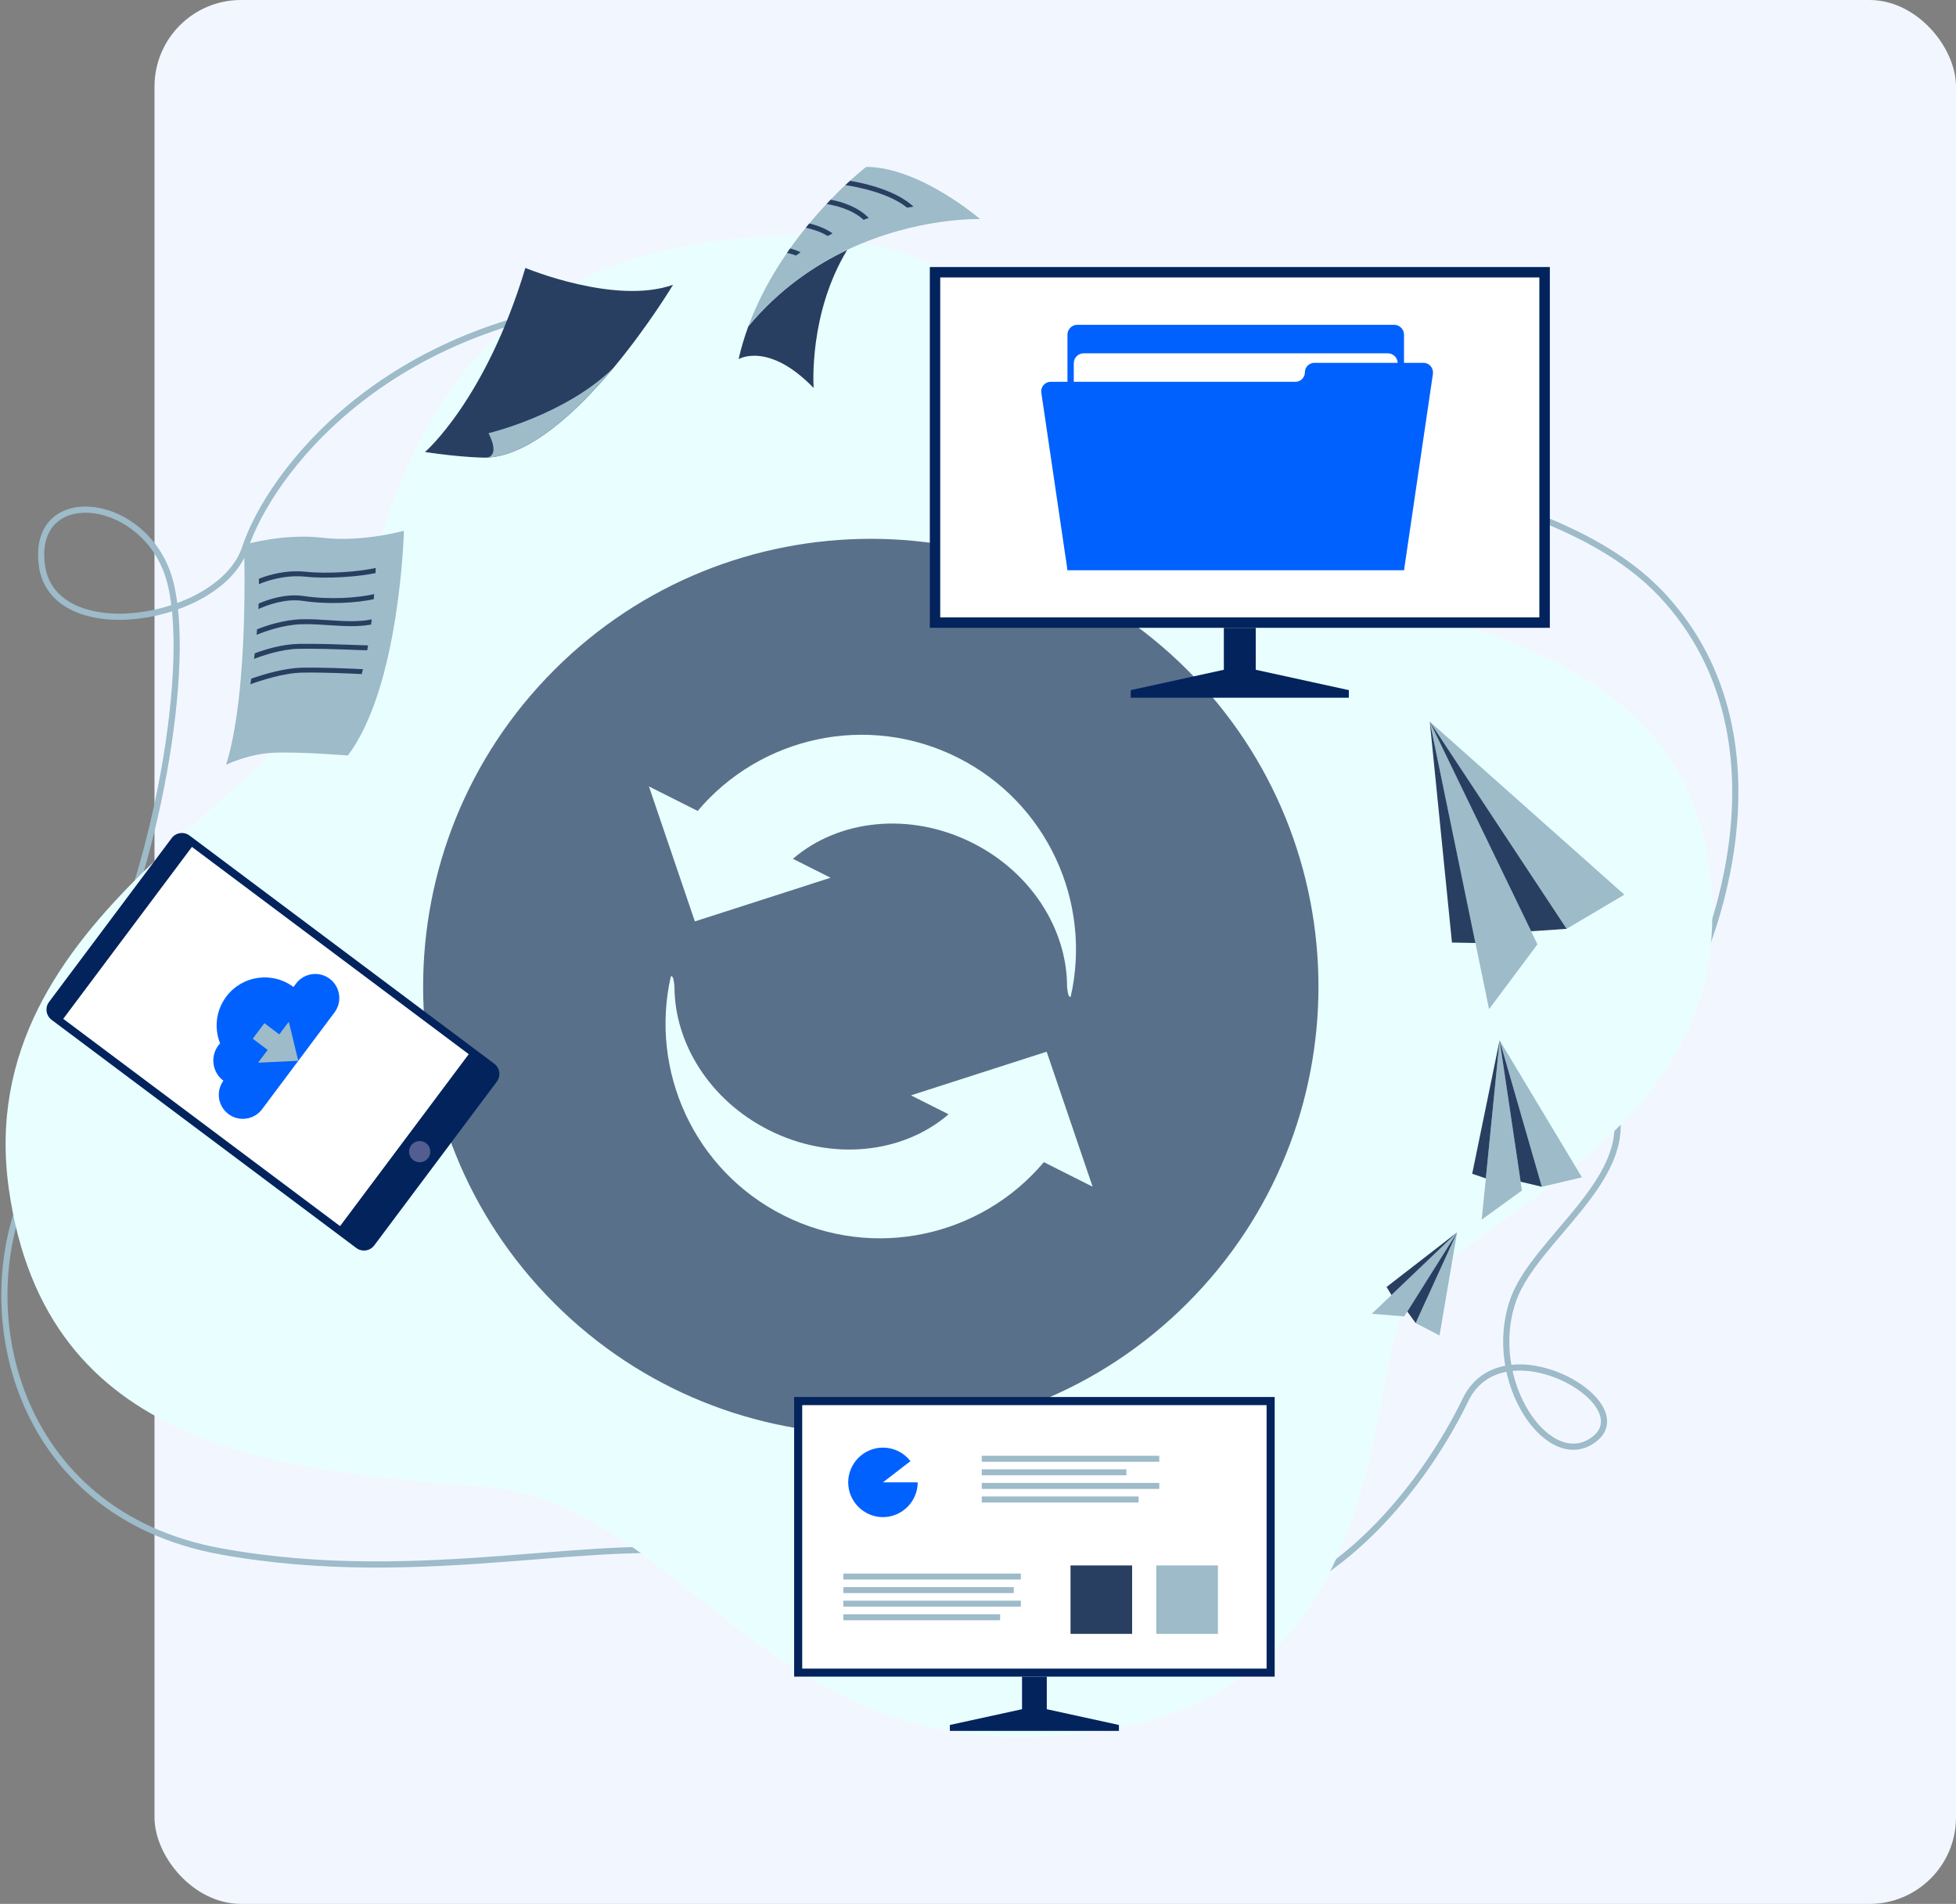 <svg xmlns="http://www.w3.org/2000/svg" width="633" height="616" viewBox="0 0 633 616" fill="none"><rect x="0" y="0" width="633" height="616" fill="#808080" stroke="none"/><rect x="50" width="583" height="616" rx="28" fill="#F2F7FF"></rect><g clip-path="url(#clip0_1282_808)"><path d="M394.016 522.073C432.964 517.615 461.874 478.626 474.241 452.954C486.211 428.121 530.797 453.579 516.186 465.449C501.575 477.319 480.361 446.721 489.775 420.439C496.662 401.2 528.511 381.933 522.803 358.917" stroke="#9DBBC9" stroke-width="2" stroke-miterlimit="10" stroke-linecap="round"></path><path d="M33.297 314.29C51.103 278.623 63.414 208.908 53.829 184.429C44.245 159.965 10.11 157.366 13.56 182.938C17.21 209.972 71.465 201.041 79.303 177.301C87.141 153.561 123.988 103.88 202.779 97.235" stroke="#9DBBC9" stroke-width="2" stroke-miterlimit="10" stroke-linecap="round"></path><path d="M233.279 503.558C197.157 495.579 137.52 514.108 71.039 501.869C4.544 489.615 -10.664 422.598 10.025 381.265" stroke="#9DBBC9" stroke-width="2" stroke-miterlimit="10" stroke-linecap="round"></path><path d="M342.955 123.531C364.197 150.381 491.99 143.721 537.627 192.238C583.263 240.741 551.315 314.631 542.185 326.529" stroke="#9DBBC9" stroke-width="2" stroke-miterlimit="10" stroke-linecap="round"></path><path d="M242.835 76.903C337.005 69.633 342.897 142.046 414.05 183.932C445.075 202.192 554.253 199.579 554.14 296.158C554.04 373.498 463.733 396.259 453.027 427.141C442.321 458.023 445.657 543.528 361.385 559.047C250.176 579.535 223.908 486.406 156.745 480.968C89.597 475.544 14.81 469.41 2.868 384.73C-9.769 295.207 95.76 257.879 111.535 211.619C127.31 165.36 136.781 85.081 242.821 76.888L242.835 76.903Z" fill="#E9FFFF"></path><path opacity="0.74" d="M384.249 421.642C440.826 365.067 440.826 273.341 384.249 216.766C327.672 160.191 235.942 160.191 179.365 216.766C122.788 273.341 122.788 365.067 179.365 421.642C235.942 478.217 327.672 478.217 384.249 421.642Z" fill="#283F61"></path><path d="M501.56 86.401H300.91V203.129H501.56V86.401Z" fill="#03235D"></path><path d="M498.166 89.766H304.275V199.749H498.166V89.766Z" fill="white"></path><path d="M348.648 105.087H451.166C452.927 105.087 454.361 106.521 454.361 108.281V184.429H345.453V108.281C345.453 106.521 346.887 105.087 348.648 105.087Z" fill="#0061FE"></path><path d="M350.693 114.316H449.122C450.883 114.316 452.317 115.75 452.317 117.511V182.938H347.498V117.511C347.498 115.75 348.932 114.316 350.693 114.316Z" fill="white"></path><path d="M463.732 120.904L454.375 184.443H345.452L336.99 127.052C336.72 125.192 338.154 123.531 340.028 123.531H419.218C420.921 123.531 422.285 122.154 422.285 120.464C422.285 118.76 423.662 117.397 425.352 117.397H460.665C462.539 117.397 463.974 119.058 463.704 120.918L463.732 120.904Z" fill="#0061FE"></path><path d="M406.381 216.703V203.129H396.059V216.703L365.928 223.291V225.747H396.059H406.381H436.512V223.291L406.381 216.703Z" fill="#03235D"></path><path d="M481.895 326.515L477.479 305.104L462.697 233.443L497.542 305.53L481.895 326.515Z" fill="#9DBBC9"></path><path d="M462.684 233.457L525.671 289.471L506.999 300.517L462.684 233.457Z" fill="#9DBBC9"></path><path d="M506.999 300.517L495.512 301.312L462.684 233.457L506.999 300.517Z" fill="#283F61"></path><path d="M477.479 305.104L469.882 304.962L462.697 233.443L477.479 305.104Z" fill="#283F61"></path><path d="M479.51 394.612L480.844 381.265L485.303 336.568L492.516 385.184L479.51 394.612Z" fill="#9DBBC9"></path><path d="M485.303 336.582L511.941 380.924L498.977 383.977L485.303 336.582Z" fill="#9DBBC9"></path><path d="M498.977 383.977L492.104 382.344L485.303 336.582L498.977 383.977Z" fill="#283F61"></path><path d="M480.844 381.265L476.428 379.774L485.302 336.568L480.844 381.265Z" fill="#283F61"></path><path d="M443.939 425.068L450.301 419.005L471.543 398.729L454.419 425.92L443.939 425.068Z" fill="#9DBBC9"></path><path d="M471.543 398.729L465.863 432.082L458.139 428.078L471.543 398.729Z" fill="#9DBBC9"></path><path d="M458.138 428.078L455.426 424.344L471.542 398.729L458.138 428.078Z" fill="#283F61"></path><path d="M450.301 419.005L448.725 416.393L471.543 398.729L450.301 419.005Z" fill="#283F61"></path><path d="M412.51 452H257V542.474H412.51V452Z" fill="#03235D"></path><path d="M409.898 454.627H259.613V539.876H409.898V454.627Z" fill="white"></path><path d="M338.759 553.009V542.474H330.75V553.009L307.393 558.107V560.023H330.75H338.759H362.102V558.107L338.759 553.009Z" fill="#03235D"></path><path d="M285.74 479.616H296.986C296.986 485.779 291.917 490.862 285.74 490.862C279.563 490.862 274.494 485.793 274.494 479.616C274.494 473.44 279.563 468.371 285.74 468.371C289.219 468.371 292.513 469.99 294.643 472.744L285.74 479.616Z" fill="#0061FE"></path><path d="M375.167 471.012H317.717V472.943H375.167V471.012Z" fill="#9DBBC9"></path><path d="M364.517 475.399H317.717V477.33H364.517V475.399Z" fill="#9DBBC9"></path><path d="M375.167 479.801H317.717V481.732H375.167V479.801Z" fill="#9DBBC9"></path><path d="M368.465 484.188H317.717V486.119H368.465V484.188Z" fill="#9DBBC9"></path><path d="M330.368 509.121H272.918V511.052H330.368V509.121Z" fill="#9DBBC9"></path><path d="M328.082 513.509H272.918V515.44H328.082V513.509Z" fill="#9DBBC9"></path><path d="M330.368 517.896H272.918V519.827H330.368V517.896Z" fill="#9DBBC9"></path><path d="M323.666 522.298H272.918V524.229H323.666V522.298Z" fill="#9DBBC9"></path><path d="M366.377 506.494H346.441V528.63H366.377V506.494Z" fill="#283F61"></path><path d="M394.137 506.494H374.201V528.63H394.137V506.494Z" fill="#9DBBC9"></path><path d="M55.548 271.181L15.876 324.171C14.504 326.004 14.878 328.602 16.711 329.975L115.306 403.784C117.14 405.157 119.738 404.783 121.11 402.95L160.782 349.96C162.155 348.127 161.781 345.529 159.948 344.157L61.352 270.347C59.519 268.975 56.921 269.348 55.548 271.181Z" fill="#03235D"></path><path d="M62.113 274.015L20.467 329.642L110.049 396.704L151.695 341.077L62.113 274.015Z" fill="white"></path><path d="M137.876 369.864C139.395 371 139.708 373.158 138.572 374.677C137.436 376.196 135.278 376.509 133.758 375.373C132.239 374.237 131.926 372.079 133.062 370.559C134.198 369.04 136.357 368.728 137.876 369.864Z" fill="#525E8F"></path><path d="M95.803 318.237L94.979 319.345C88.107 314.191 78.352 315.596 73.212 322.469C69.847 326.969 69.279 332.706 71.224 337.576C71.025 337.789 70.841 338.016 70.656 338.257C67.958 341.85 68.697 346.961 72.289 349.659C69.804 353.095 70.514 357.894 73.922 360.45C77.358 363.02 82.228 362.324 84.813 358.888L108.256 327.566C110.826 324.13 110.13 319.26 106.694 316.675C103.257 314.106 98.387 314.801 95.803 318.237Z" fill="#0061FE"></path><path d="M96.527 343.213L83.52 343.838L93.46 330.562L96.527 343.213Z" fill="#9DBBC9"></path><path d="M85.551 331.051L81.79 336.075L88.19 340.866L91.951 335.842L85.551 331.051Z" fill="#9DBBC9"></path><path d="M112.544 244.447C129.455 222.226 130.719 171.721 130.719 171.721C130.719 171.721 117.329 175.512 104.465 173.993C91.6 172.474 78.963 176.265 78.963 176.265C78.963 176.265 80.724 223.475 73.155 247.471C73.155 247.471 80.156 243.936 88.49 243.552C96.825 243.169 112.544 244.433 112.544 244.433V244.447Z" fill="#9DBBC9"></path><path d="M121.589 183.776C121.575 184.273 121.546 184.812 121.532 185.423C116.037 186.587 105.984 187.34 98.884 186.587C92.395 185.92 86.602 187.823 83.805 188.987C83.805 188.405 83.791 187.837 83.776 187.255C86.886 186.019 92.58 184.315 99.041 184.997C106.169 185.75 116.349 184.969 121.589 183.762V183.776Z" fill="#283F61"></path><path d="M121.078 192.224C121.049 192.749 120.993 193.317 120.95 193.871C115.398 195.064 106.481 195.674 97.976 194.411C92.324 193.573 86.375 195.802 83.62 197.052C83.648 196.455 83.663 195.873 83.705 195.277C86.843 193.914 92.566 191.997 98.217 192.835C106.765 194.113 115.739 193.445 121.078 192.224Z" fill="#283F61"></path><path d="M120.297 200.402C120.254 200.956 120.169 201.524 120.098 202.078C115.753 202.859 111.366 202.589 106.779 202.291C103.84 202.092 100.816 201.893 97.677 201.964C91.6 202.12 85.509 204.378 83.038 205.4C83.081 204.804 83.138 204.222 83.194 203.611C86.105 202.447 91.799 200.516 97.621 200.36C100.83 200.275 103.897 200.488 106.864 200.686C111.522 200.985 115.966 201.283 120.268 200.402H120.297Z" fill="#283F61"></path><path d="M119.119 208.794C119.019 209.333 118.934 209.859 118.835 210.398C117.145 210.37 115.157 210.285 112.956 210.2C108.427 210.043 102.79 209.83 96.797 209.916C91.16 210.001 85.183 212.045 82.215 213.181C82.3 212.599 82.371 212.003 82.442 211.378C85.694 210.157 91.317 208.411 96.783 208.325C102.804 208.24 108.469 208.453 113.027 208.609C115.342 208.709 117.401 208.78 119.133 208.808L119.119 208.794Z" fill="#283F61"></path><path d="M117.471 216.518C117.344 217.058 117.202 217.583 117.06 218.094C112.885 217.881 104.138 217.498 97.777 217.626C91.771 217.739 84.316 220.195 81.036 221.388C81.121 220.849 81.207 220.238 81.306 219.585C84.969 218.293 91.884 216.135 97.734 216.035C104.323 215.907 113.41 216.305 117.457 216.518H117.471Z" fill="#283F61"></path><path d="M263.311 125.533C248.671 110.383 239.016 116.19 239.016 116.19C239.853 112.527 240.933 108.977 242.182 105.57C251.98 93.785 263.325 85.99 274.187 80.85C261.663 101.438 263.282 124.937 263.311 125.533Z" fill="#283F61"></path><path d="M317.196 70.897C317.196 70.897 296.749 70.158 274.201 80.835H274.187C263.339 86.004 251.979 93.785 242.182 105.555C245.447 96.695 249.934 88.73 254.691 81.815C255.018 81.332 255.344 80.85 255.685 80.395C257.375 77.996 259.093 75.767 260.783 73.665C261.166 73.197 261.549 72.742 261.919 72.288C263.835 69.988 265.71 67.886 267.485 65.984H267.499C267.953 65.501 268.379 65.047 268.819 64.578C270.523 62.803 272.142 61.227 273.562 59.864C274.087 59.367 274.599 58.899 275.081 58.473C278.276 55.548 280.321 53.986 280.321 53.986C297.743 54.071 317.182 70.882 317.182 70.882L317.196 70.897Z" fill="#9DBBC9"></path><path d="M295.628 66.85C295.003 66.949 294.307 67.063 293.569 67.191C287.548 62.349 277.211 60.432 273.576 59.892C274.102 59.395 274.613 58.927 275.096 58.501C279.895 59.31 289.976 61.568 295.628 66.864V66.85Z" fill="#283F61"></path><path d="M281.16 70.513C280.606 70.683 280.038 70.897 279.47 71.124C275.764 67.716 270.311 66.452 267.5 66.012C267.954 65.529 268.38 65.075 268.821 64.606C272.157 65.231 277.525 66.779 281.16 70.527V70.513Z" fill="#283F61"></path><path d="M269.445 75.511C268.92 75.781 268.395 76.051 267.841 76.363C265.512 74.886 262.672 74.091 260.77 73.679C261.153 73.211 261.536 72.757 261.905 72.302C264.092 72.813 267.046 73.793 269.431 75.511H269.445Z" fill="#283F61"></path><path d="M259.079 81.645C258.582 81.986 258.071 82.326 257.574 82.681C256.651 82.298 255.529 82 254.691 81.815C255.018 81.332 255.345 80.85 255.685 80.395C256.708 80.651 258.028 81.049 259.079 81.645Z" fill="#283F61"></path><path d="M217.818 92.124C217.818 92.124 209.852 105.442 198.478 119.087C186.764 133.115 171.4 147.527 157.343 148.08C157.343 148.08 149.633 148.08 137.535 146.249C137.535 146.249 157.173 129.423 170.023 86.685C170.023 86.685 199.032 98.811 217.818 92.138V92.124Z" fill="#283F61"></path><path d="M198.463 119.087C186.749 133.115 171.385 147.527 157.328 148.08C157.328 148.08 162.113 148.08 158.095 140.158C158.095 140.158 182.844 134.322 198.463 119.087Z" fill="#9DBBC9"></path><path d="M309.983 245.143C280.718 230.433 246.001 238.37 225.781 262.38L210.006 254.443L217.134 275.386L224.872 298.118L246.285 291.231L268.791 283.99L256.608 277.87C271.276 265.205 294.364 262.493 314.697 272.716C333.894 282.357 345.296 300.83 345.325 319.146C345.325 319.146 345.325 319.146 345.325 319.174C345.353 319.572 345.623 323.221 346.517 322.426V322.397C353.39 292.041 339.063 259.767 309.983 245.143Z" fill="#E9FFFF"></path><path d="M253.611 393.249C282.876 407.959 317.593 400.022 337.813 376.012L353.588 383.949L346.46 363.006L338.721 340.274L317.309 347.16L294.803 354.401L306.986 360.521C292.318 373.186 269.23 375.898 248.897 365.675C229.7 356.034 218.298 337.562 218.269 319.245C218.269 319.245 218.269 319.245 218.269 319.217C218.241 318.819 217.971 315.17 217.076 315.966V315.994C210.204 346.351 224.531 378.624 253.611 393.249Z" fill="#E9FFFF"></path></g><defs><clipPath id="clip0_1282_808"><rect width="563" height="508" fill="white" transform="translate(0 54)"></rect></clipPath></defs></svg>